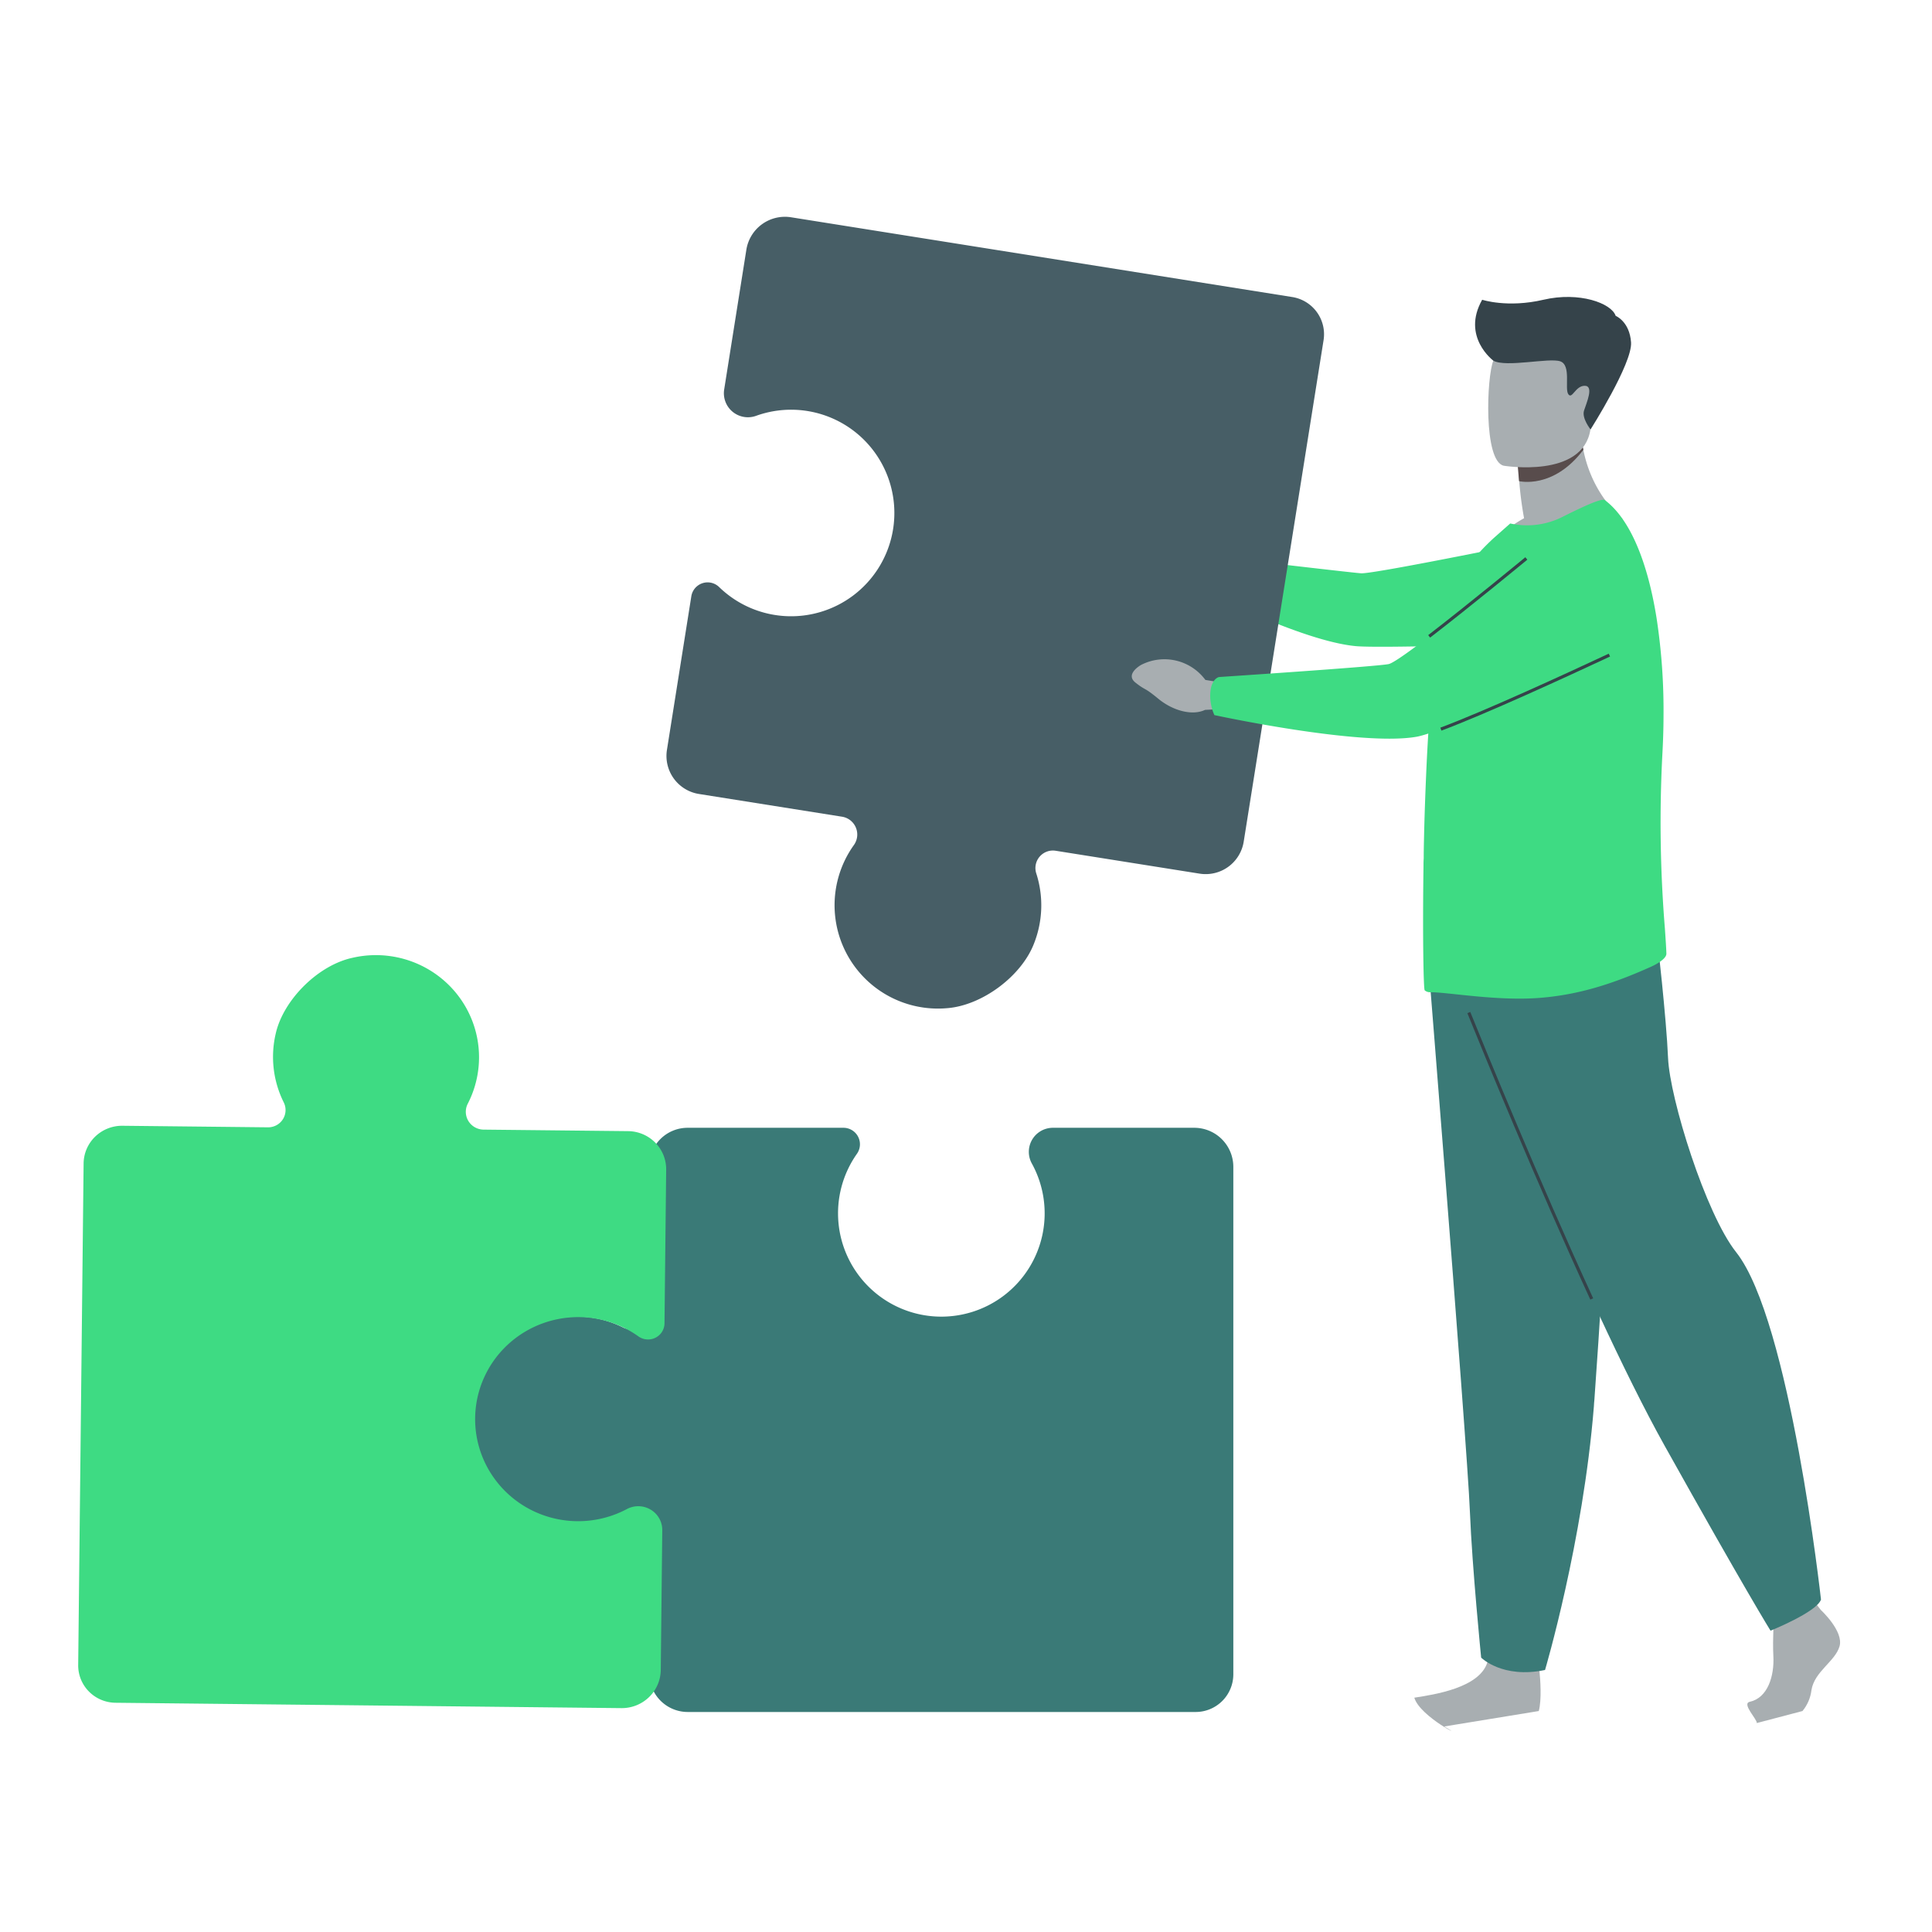 <?xml version="1.0" encoding="UTF-8" standalone="no"?>
<!-- Created with Inkscape (http://www.inkscape.org/) -->

<svg
   width="210mm"
   height="210mm"
   viewBox="0 0 210 210"
   version="1.1"
   id="svg55085"
   inkscape:version="1.2 (dc2aedaf03, 2022-05-15)"
   sodipodi:docname="extendable.svg"
   xmlns:inkscape="http://www.inkscape.org/namespaces/inkscape"
   xmlns:sodipodi="http://sodipodi.sourceforge.net/DTD/sodipodi-0.dtd"
   xmlns="http://www.w3.org/2000/svg"
   xmlns:svg="http://www.w3.org/2000/svg">
  <sodipodi:namedview
     id="namedview55087"
     pagecolor="#ffffff"
     bordercolor="#000000"
     borderopacity="0.25"
     inkscape:showpageshadow="2"
     inkscape:pageopacity="0.0"
     inkscape:pagecheckerboard="0"
     inkscape:deskcolor="#d1d1d1"
     inkscape:document-units="mm"
     showgrid="false"
     inkscape:zoom="0.914906"
     inkscape:cx="396.21557"
     inkscape:cy="561.25984"
     inkscape:window-width="1350"
     inkscape:window-height="1230"
     inkscape:window-x="758"
     inkscape:window-y="632"
     inkscape:window-maximized="0"
     inkscape:current-layer="layer1" />
  <defs
     id="defs55082" />
  <g
     inkscape:label="Layer 1"
     inkscape:groupmode="layer"
     id="layer1">
    <path
       d="m 165.659,56.33 a 39.37,39.37 0 0 1 -0.615,-5.582 l 6.773,-5.462 c -0.253,7.511 4.554,11.113 4.554,11.113 0,0 -9.023,4.438 -14.236,2.796 a 12.459,12.459 0 0 1 3.523,-2.864 z"
       fill="#b56f40"
       id="path44480"
       style="fill:#a8aeb1;fill-opacity:1;stroke-width:0.341" />
    <path
       d="m 165.114,52.298 c 0,0 3.725,0.929 6.996,-3.414 -0.822,-3.306 -0.249,-1.019 -0.249,-1.019 l -6.993,1.56 z"
       fill="#584c4c"
       id="path44482"
       style="stroke-width:0.341" />
    <path
       d="m 199.946,178.96 c -0.488,1.646 -2.731,2.731 -3.049,4.752 -0.1,0.835 -0.439,1.623 -0.976,2.27 l -4.967,1.306 c 0.068,-0.389 -1.673,-2.108 -0.762,-2.31 1.949,-0.427 2.683,-2.789 2.564,-4.981 -0.051,-0.922 -0.027,-1.97 0,-2.878 0.061,-1.256 0.164,-2.243 0.164,-2.243 l 4.145,-0.973 0.437,0.56 0.417,0.536 c 0,0 2.516,2.315 2.028,3.96 z"
       fill="#f4f7ff"
       id="path44528"
       style="fill:#a8aeb1;fill-opacity:1;stroke-width:0.341"
       sodipodi:nodetypes="sccccccccccs" />
    <path
       d="m 167.26,185.982 -10.281,1.679 c 2.707,1.548 -2.627,-1.008 -3.249,-3.13 2.188,-0.341 7.09,-1.065 7.947,-3.858 0.027,-0.089 0.055,-0.181 0.075,-0.273 0.683,-2.987 5.544,0.912 5.544,0.912 l 0.037,0.341 c 0.089,0.823 0.259,3.103 -0.075,4.329 z"
       fill="#f4f7ff"
       id="path44530"
       style="fill:#a8aeb1;fill-opacity:1;stroke-width:0.341"
       sodipodi:nodetypes="cccccccsc" />
    <path
       d="m 155.431,106.87 c 0,0 0.741,9.238 1.611,20.344 1.185,15.083 2.605,33.611 2.731,37.12 0.246,6.094 1.222,15.844 1.222,15.844 0,0 2.311,2.315 6.944,1.342 0,0 4.128,-13.919 5.309,-28.643 0,-0.242 0.038,-0.485 0.055,-0.727 1.096,-14.991 2.803,-46.556 2.803,-46.556 z"
       fill="#5e6289"
       id="path44532"
       style="fill:#3a7a77;fill-opacity:1;stroke-width:0.341" />
    <path
       d="m 158.814,107.977 c 0,0 13.345,33.457 22.119,49.161 8.774,15.704 11.515,20.108 11.515,20.108 0,0 5.019,-2.014 5.486,-3.38 0,0 -3.356,-30.354 -9.218,-37.752 -3.322,-4.179 -7.221,-16.729 -7.405,-21.115 -0.184,-4.387 -1.188,-13.069 -1.188,-13.069 z"
       fill="#5e6289"
       id="path44534"
       style="fill:#3a7a77;fill-opacity:1;stroke-width:0.341" />
    <path
       d="m 163.45,50.622 c 0,0 8.613,1.43 9.423,-3.947 0.809,-5.377 2.465,-8.815 -3.001,-9.955 -5.466,-1.14 -6.828,0.748 -7.552,2.479 -0.724,1.731 -1.089,10.914 1.13,11.423 z"
       fill="#b56f40"
       id="path44536"
       style="fill:#a8aeb1;fill-opacity:1;stroke-width:0.341" />
    <path
       d="m 133.2,61.71 -1.833,-1.133 c 0,0 -2.287,-3.376 -6.193,-1.28 0,0 -1.547,0.987 -0.509,1.813 1.038,0.826 0.758,0.341 2.195,1.557 1.437,1.215 3.301,1.625 4.5,0.963 l 1.54,-0.143 z"
       fill="#b56f40"
       id="path44538"
       style="stroke-width:0.341" />
    <path
       d="m 131.021,62.065 c 0.471,-1.478 0.683,-1.608 0.683,-1.608 0,0 14.83,1.751 16.23,1.857 1.4,0.106 20.825,-3.899 20.825,-3.899 l 9.167,11.133 c 0,0 -27.032,1.024 -30.569,0.683 -5.845,-0.55 -16.449,-5.992 -16.449,-5.992 a 4.32,4.32 0 0 1 0.113,-2.175 z"
       fill="#fc5409"
       id="path44540"
       style="fill:#3edb83;fill-opacity:1;stroke-width:0.341" />
    <path
       d="m 181.128,103.648 c 0.027,0.574 -1.157,1.205 -1.673,1.434 -3.871,1.738 -7.477,2.943 -11.549,3.335 -4.831,0.495 -10.542,-0.594 -12.502,-0.567 a 0.842,0.842 0 0 1 -0.546,-0.208 c -0.13,-0.106 -0.236,-6.009 -0.13,-13.448 0,-0.29 0,-0.604 0.024,-0.891 v -0.102 c 0,-0.775 0.021,-1.564 0.038,-2.359 0.048,-2.175 0.13,-4.407 0.225,-6.627 0.14,-3.271 0.341,-6.487 0.604,-9.334 a 53.838,53.838 0 0 1 1.092,-7.378 c 1.045,-4.206 3.448,-6.975 5.64,-9.009 l 1.803,-1.594 a 8.535,8.535 0 0 0 5.613,-0.683 c 2.048,-1.024 4.312,-2.113 4.677,-1.854 2.782,2.083 4.657,6.807 5.616,12.809 a 66.168,66.168 0 0 1 0.758,10.583 c 0,1.441 -0.051,2.905 -0.133,4.384 a 142.021,142.021 0 0 0 0.283,18.801 c 0.079,1.164 0.143,2.076 0.16,2.707 z"
       fill="#fc5409"
       id="path44542"
       style="fill:#3edb83;fill-opacity:1;stroke-width:0.341" />
    <path
       d="m 112.384,102.576 a 11.306,11.306 0 0 0 0.253,-7.644 1.902,1.902 0 0 1 2.113,-2.458 l 15.656,2.489 a 4.186,4.186 0 0 0 4.78,-3.479 l 8.682,-54.518 A 4.097,4.097 0 0 0 140.454,32.285 L 85.987,23.617 a 4.247,4.247 0 0 0 -4.861,3.527 l -2.41,15.185 a 2.612,2.612 0 0 0 3.465,2.871 11.225,11.225 0 1 1 -4.015,18.61 1.793,1.793 0 0 0 -3.021,1 l -2.653,16.711 a 4.186,4.186 0 0 0 3.479,4.78 l 15.561,2.472 a 1.963,1.963 0 0 1 1.287,3.073 11.235,11.235 0 0 0 10.081,17.742 c 3.813,-0.27 8.109,-3.458 9.484,-7.012 z"
       fill="#6585fd"
       id="path44544"
       style="fill:#475e66;fill-opacity:1;stroke-width:0.341" />
    <path
       d="m 133.26,74.274 -2.24,-0.369 a 5.534,5.534 0 0 0 -7.005,-1.622 c 0,0 -1.765,0.987 -0.597,1.912 1.168,0.925 0.857,0.413 2.475,1.748 1.618,1.335 3.721,1.871 5.087,1.219 l 1.748,-0.092 z"
       fill="#b56f40"
       id="path44546"
       style="fill:#a8aeb1;fill-opacity:1;stroke-width:0.341" />
    <path
       d="m 131.55,75.414 c 0.072,-1.649 0.949,-1.823 0.949,-1.823 0,0 16.967,-1.123 18.435,-1.407 1.468,-0.283 14.977,-11.481 14.977,-11.481 0,0 5.227,-4.698 8.876,-3.11 3.182,1.366 4.179,4.097 4.339,6.592 a 7.258,7.258 0 0 1 -4.192,7.023 c -6.07,2.834 -18.207,8.398 -20.969,8.876 -6.145,1.069 -21.966,-2.356 -21.966,-2.356 a 5.189,5.189 0 0 1 -0.451,-2.315 z"
       fill="#fc5409"
       id="path44548"
       style="fill:#3edb83;fill-opacity:1;stroke-width:0.341" />
    <path
       d="m 162.321,39.202 c 0,0 -3.496,-2.591 -1.215,-6.62 0,0 2.752,0.912 6.657,0 3.906,-0.912 7.402,0.379 7.852,1.748 0,0 1.519,0.608 1.673,2.888 0.154,2.281 -4.401,9.46 -4.401,9.46 0,0 -0.976,-1.215 -0.71,-2.048 0.266,-0.833 1.103,-2.697 0.075,-2.697 -1.028,0 -1.366,1.519 -1.786,0.912 -0.42,-0.608 0.341,-3.155 -0.874,-3.571 -1.215,-0.417 -5.903,0.696 -7.272,-0.072 z"
       fill="#1a1534"
       id="path44550"
       style="fill:#35434a;fill-opacity:1;stroke-width:0.341" />
    <path
       d="m 60.225,165.287 a 11.311,11.311 0 0 0 7.589,-0.949 1.902,1.902 0 0 1 2.759,1.707 v 15.855 a 4.186,4.186 0 0 0 4.186,4.186 h 55.201 a 4.097,4.097 0 0 0 4.097,-4.097 v -55.156 a 4.247,4.247 0 0 0 -4.247,-4.247 h -15.363 a 2.615,2.615 0 0 0 -2.294,3.875 11.229,11.229 0 1 1 -19.009,-1.048 1.793,1.793 0 0 0 -1.461,-2.827 H 74.741 a 4.186,4.186 0 0 0 -4.186,4.186 v 15.759 a 1.963,1.963 0 0 1 -2.84,1.755 11.238,11.238 0 0 0 -15.919,12.748 c 0.864,3.714 4.674,7.453 8.429,8.255 z"
       fill="#fc5409"
       id="path44556"
       style="fill:#3a7a77;fill-opacity:1;stroke-width:0.341" />
    <path
       d="m 156.678,79.414 -0.119,-0.32 c 4.743,-1.771 13.504,-5.798 18.303,-8.042 l 0.145,0.309 c -4.804,2.245 -13.574,6.277 -18.329,8.052 z"
       fill="#1a2a60"
       id="path44600"
       style="fill:#35434a;fill-opacity:1;stroke-width:0.341" />
    <path
       d="m 155.449,69.305 -0.208,-0.271 c 4.385,-3.373 10.494,-8.412 10.555,-8.463 l 0.217,0.263 c -0.061,0.051 -6.175,5.094 -10.565,8.47 z"
       fill="#1a2a60"
       id="path44602"
       style="fill:#35434a;fill-opacity:1;stroke-width:0.341" />
    <path
       d="m 172.861,141.263 c -5.935,-12.913 -11.73,-27.099 -13.365,-31.139 l 0.316,-0.128 c 1.634,4.038 7.428,18.218 13.359,31.125 z"
       fill="#1a2a60"
       id="path44604"
       style="fill:#35434a;fill-opacity:1;stroke-width:0.341" />
    <path
       d="m 29.976,112.323 a 11.295,11.187 0 0 0 0.867,7.506 1.894,1.876 0 0 1 -1.725,2.706 l -15.811,-0.169 a 4.179,4.139 0 0 0 -4.219,4.091 l -0.589,54.541 a 4.097,4.058 0 0 0 4.037,4.084 l 55.005,0.584 a 4.237,4.196 0 0 0 4.281,-4.15 l 0.164,-15.186 a 2.609,2.584 0 0 0 -3.838,-2.306 11.198,11.091 0 1 1 1.245,-18.764 1.789,1.772 0 0 0 2.836,-1.413 l 0.181,-16.715 a 4.179,4.139 0 0 0 -4.133,-4.182 l -15.714,-0.165 a 1.956,1.937 0 0 1 -1.72,-2.813 11.212,11.104 0 0 0 -12.546,-15.86 c -3.709,0.805 -7.479,4.542 -8.322,8.212 z"
       fill="#8acbfa"
       id="path50133-7"
       style="fill:#3edb83;fill-opacity:1;stroke-width:0.34" />
  </g>
</svg>

